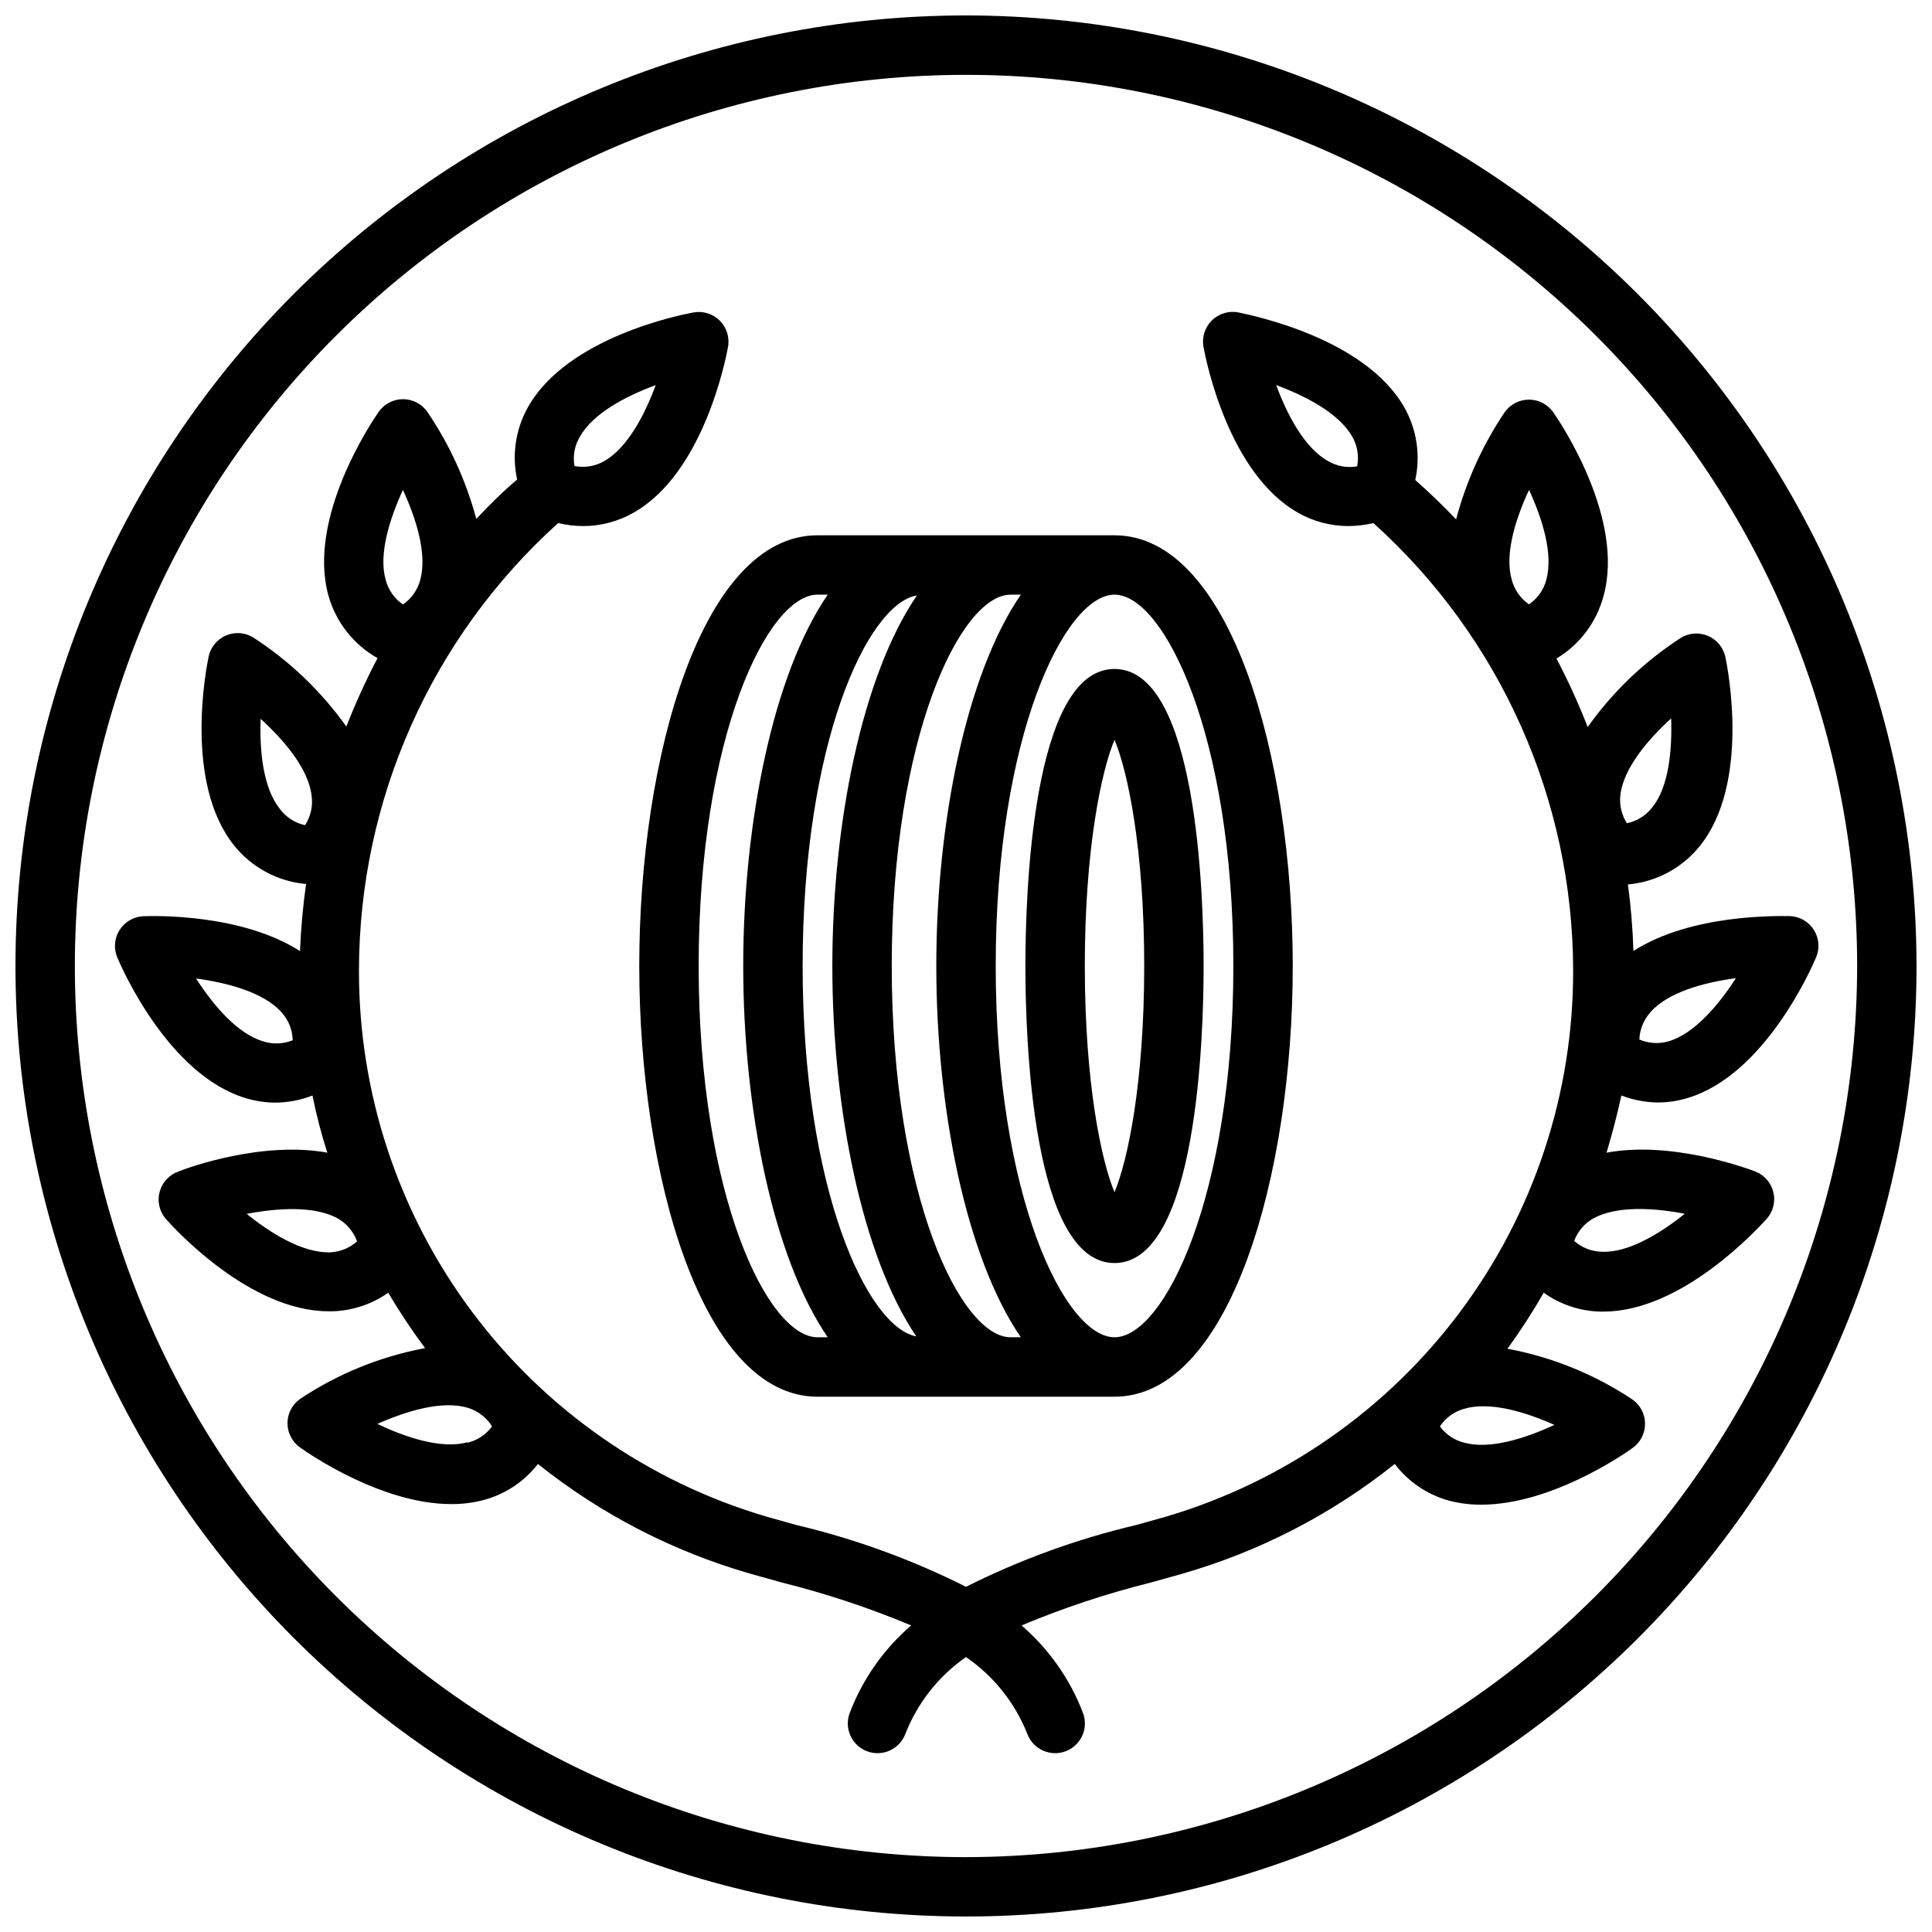 <?xml version="1.0" encoding="UTF-8"?>
<!-- Uploaded to: ICON Repo, www.svgrepo.com, Generator: ICON Repo Mixer Tools -->
<svg width="800px" height="800px" version="1.1" viewBox="144 144 512 512" xmlns="http://www.w3.org/2000/svg">
 <defs>
  <clipPath id="a">
   <path d="m148.09 148.09h503.81v503.81h-503.81z"/>
  </clipPath>
 </defs>
 <g clip-path="url(#a)">
  <path d="m400 148.09c-66.812 0-130.88 26.539-178.12 73.781s-73.781 111.31-73.781 178.12c0 66.809 26.539 130.88 73.781 178.12 47.242 47.242 111.31 73.781 178.12 73.781 66.809 0 130.88-26.539 178.12-73.781 47.242-47.242 73.781-111.31 73.781-178.12-0.07-66.789-26.637-130.82-73.859-178.04-47.227-47.227-111.26-73.789-178.04-73.863zm0 488.07c-62.637 0-122.7-24.883-166.99-69.172-44.289-44.289-69.172-104.36-69.172-166.99 0-62.637 24.883-122.7 69.172-166.99 44.289-44.289 104.36-69.172 166.99-69.172 62.633 0 122.7 24.883 166.99 69.172 44.289 44.289 69.172 104.36 69.172 166.99-0.074 62.609-24.977 122.64-69.25 166.91-44.273 44.273-104.3 69.176-166.91 69.25z"/>
 </g>
 <path d="m568.93 302.03c5.746-20.469-11.297-45.895-13.266-48.727-1.469-2.129-3.891-3.394-6.477-3.394-2.582 0-5.004 1.266-6.473 3.394-5.824 8.664-10.164 18.242-12.832 28.34-3.465-3.66-7.086-7.125-10.824-10.43v-0.004c1.43-6.535 0.41-13.375-2.871-19.207-10.512-18.5-40.543-24.441-43.926-25.191-2.594-0.527-5.273 0.277-7.144 2.148-1.871 1.867-2.676 4.551-2.144 7.141 0.629 3.387 6.574 33.418 25.074 43.809h-0.004c4.055 2.301 8.641 3.508 13.305 3.504 2.227-0.016 4.445-0.277 6.613-0.789 33.629 30.242 52.867 73.324 52.938 118.55 0.074 32.555-10.402 64.254-29.859 90.352-19.457 26.102-46.848 45.191-78.066 54.414l-7.871 2.203c-15.625 3.68-30.762 9.176-45.105 16.375-14.297-7.188-29.383-12.684-44.949-16.375l-7.871-2.203h-0.004c-31.238-9.203-58.656-28.285-78.137-54.383-19.48-26.102-29.973-57.816-29.906-90.383 0.031-45.207 19.207-88.281 52.781-118.55 2.168 0.512 4.387 0.773 6.613 0.789 4.664 0.004 9.25-1.203 13.305-3.504 18.5-10.391 24.441-40.422 25.074-43.809h-0.004c0.52-2.566-0.273-5.219-2.113-7.082-1.84-1.863-4.484-2.688-7.055-2.207-3.387 0.629-33.418 6.574-43.809 25.074-3.281 5.832-4.305 12.668-2.875 19.207-3.938 3.305-7.398 6.769-10.824 10.43-2.703-10.102-7.082-19.68-12.949-28.34-1.469-2.125-3.891-3.394-6.473-3.394-2.586 0-5.004 1.27-6.477 3.394-1.969 2.832-19.012 28.262-13.266 48.727l0.004 0.004c1.98 6.996 6.652 12.922 12.988 16.492-3.09 5.891-5.848 11.949-8.266 18.145-6.66-9.359-15.035-17.375-24.68-23.617-2.176-1.332-4.859-1.531-7.203-0.531-2.348 1.004-4.062 3.078-4.606 5.57-0.707 3.387-6.535 33.418 6.691 50.027 4.703 5.898 11.617 9.609 19.129 10.273-0.844 5.898-1.383 11.836-1.613 17.789-15.43-9.918-38.496-9.367-41.484-9.25-2.586 0.105-4.949 1.473-6.332 3.656-1.383 2.184-1.605 4.906-0.598 7.285 1.34 3.188 13.699 31.172 34.047 37.273 2.555 0.777 5.203 1.176 7.871 1.184 3.356-0.027 6.676-0.668 9.801-1.891 1.051 5.246 2.363 10.301 3.938 15.152-17.199-3.148-36.918 3.938-39.359 4.961-2.457 0.828-4.344 2.816-5.051 5.309-0.711 2.492-0.145 5.172 1.508 7.168 2.242 2.559 22.277 24.602 43.297 24.602h0.906c5.32-0.141 10.484-1.852 14.836-4.922 2.996 5.062 6.254 9.961 9.762 14.684-11.812 2.199-23.059 6.766-33.062 13.422-2.125 1.469-3.394 3.887-3.394 6.473 0 2.586 1.27 5.004 3.394 6.477 2.441 1.73 21.609 14.957 40.027 14.957h0.004c2.867 0.016 5.727-0.34 8.5-1.062 5.734-1.523 10.809-4.883 14.445-9.566 16.672 13.316 35.812 23.203 56.324 29.086l8.148 2.281v0.004c11.754 2.922 23.266 6.738 34.441 11.414-7.281 6.266-12.883 14.246-16.297 23.223-0.73 1.957-0.652 4.125 0.215 6.023 0.867 1.902 2.453 3.379 4.41 4.109 4.074 1.523 8.613-0.547 10.137-4.621 3.219-8.223 8.809-15.305 16.059-20.352 7.32 5.016 12.98 12.102 16.254 20.352 1.523 4.074 6.059 6.144 10.137 4.621 4.074-1.52 6.144-6.059 4.625-10.133-3.418-8.977-9.02-16.957-16.297-23.223 11.172-4.676 22.688-8.492 34.441-11.414l8.148-2.281v-0.004c20.508-5.883 39.652-15.77 56.324-29.086 3.602 4.734 8.664 8.152 14.402 9.723 2.777 0.723 5.637 1.078 8.504 1.062 18.422 0 37.629-13.227 40.027-14.957 2.129-1.469 3.394-3.891 3.394-6.477 0-2.582-1.266-5.004-3.394-6.473-10.004-6.656-21.25-11.219-33.062-13.422 3.461-4.773 6.668-9.727 9.605-14.84 4.363 3.113 9.559 4.856 14.918 5h0.906c20.898 0 40.934-22.043 43.297-24.602h-0.004c1.707-1.938 2.352-4.586 1.73-7.09-0.617-2.504-2.426-4.547-4.84-5.465-2.637-0.984-22.355-8.148-39.359-4.961 1.496-4.961 2.809-10.012 3.938-15.152 3.09 1.195 6.371 1.82 9.684 1.852 2.668-0.008 5.316-0.406 7.871-1.184 20.348-6.102 32.707-34.125 34.047-37.273 1.008-2.379 0.785-5.102-0.598-7.285-1.383-2.184-3.746-3.551-6.332-3.656-2.992 0-26.055-0.668-41.484 9.25-0.184-5.898-0.668-11.785-1.457-17.633 7.516-0.664 14.43-4.375 19.129-10.273 13.227-16.609 7.398-46.68 6.691-50.027-0.543-2.492-2.258-4.566-4.602-5.566-2.348-1.004-5.031-0.805-7.207 0.527-9.645 6.242-18.016 14.258-24.676 23.617-2.418-6.195-5.18-12.254-8.266-18.145 6.125-3.676 10.586-9.59 12.438-16.492zm-318.15-28.184c3.543 7.676 6.496 17.043 4.566 23.93v0.004c-0.715 2.613-2.332 4.887-4.566 6.414-2.262-1.555-3.883-3.875-4.566-6.531-1.93-6.773 1.023-16.141 4.566-23.816zm-32.629 84.508c-4.449-5.59-5.391-15.391-5.078-23.852 6.258 5.707 12.633 13.188 13.5 20.309 0.398 2.746-0.215 5.547-1.73 7.871-2.68-0.586-5.059-2.125-6.691-4.328zm13.344 117.53h-0.473c-7.047 0-15.23-5-21.648-10.195 8.266-1.574 18.145-2.203 24.285 1.301v-0.004c2.301 1.355 4.055 3.473 4.957 5.984-1.965 1.77-4.481 2.797-7.125 2.914zm66.164-216.13c3.504-6.219 12.203-10.785 20.113-13.699-2.914 7.871-7.477 16.648-13.656 20.152l-0.004 0.004c-2.383 1.359-5.176 1.82-7.871 1.297-0.469-2.672 0.035-5.422 1.418-7.754zm-83.957 160.2c-6.848-2.047-13.188-9.566-17.75-16.648 8.344 1.141 17.91 3.66 22.633 8.934h-0.004c1.867 2.039 2.93 4.68 2.992 7.441-2.508 1.023-5.297 1.121-7.871 0.273zm54.199 106.27c-6.887 1.852-16.254-1.219-23.891-4.879 7.871-3.465 17.16-6.297 24.008-4.25v-0.004c2.652 0.812 4.918 2.562 6.375 4.922-1.586 2.164-3.887 3.695-6.492 4.328zm322.75-60.691c-6.574 5.273-15.035 10.508-22.16 10.195v-0.004c-2.707-0.055-5.301-1.074-7.32-2.871 0.941-2.539 2.754-4.66 5.117-5.984 6.219-3.383 16.059-2.793 24.363-1.18zm-17.238-110.88c0.867-7.086 7.242-14.602 13.461-20.27 0.277 8.422-0.629 18.262-5.039 23.617v-0.004c-1.664 2.144-4.039 3.621-6.691 4.172-1.398-2.184-2.008-4.781-1.734-7.359zm-77.504-88.48c-6.219-3.504-10.785-12.203-13.699-20.113 7.871 2.914 16.648 7.477 20.152 13.656h0.004c1.363 2.383 1.824 5.176 1.297 7.871-2.668 0.469-5.418-0.035-7.754-1.414zm36.172 260.17v-0.004c-2.606-0.633-4.906-2.164-6.492-4.328 1.496-2.25 3.742-3.894 6.336-4.644 6.848-2.047 16.297 0.789 24.008 4.25-7.594 3.504-16.961 6.574-23.852 4.723zm49.316-114.14c4.762-5.312 14.289-7.871 22.633-8.973-4.566 7.086-10.941 14.641-17.711 16.688v-0.004c-2.59 0.793-5.379 0.641-7.871-0.434 0.102-2.684 1.145-5.25 2.953-7.242zm-32.195-138.39c3.543 7.676 6.496 17.043 4.566 23.93-0.707 2.613-2.328 4.887-4.566 6.414-2.25-1.547-3.867-3.852-4.562-6.492-1.969-6.773 0.984-16.141 4.562-23.816z"/>
 <path d="m415.74 400c0 18.461 1.691 78.719 23.617 78.719 21.922 0 23.617-60.262 23.617-78.719 0-18.461-1.691-78.719-23.617-78.719-21.926-0.004-23.617 60.258-23.617 78.719zm23.617 59.945c-3.465-8.227-7.871-28.852-7.871-59.945s4.41-51.719 7.871-59.945c3.465 8.227 7.871 28.852 7.871 59.945s-4.406 51.719-7.871 59.945z"/>
 <path d="m360.64 514.14h78.723c30.66 0 47.23-58.805 47.23-114.14 0-55.344-16.57-114.14-47.23-114.14h-78.723c-30.66 0-47.23 58.805-47.23 114.14s16.57 114.14 47.23 114.14zm53.887-212.55c-14.523 21.176-22.398 60.613-22.398 98.402 0 37.785 7.871 77.223 22.395 98.398h-2.715c-13.145 0-31.488-37.43-31.488-98.398s18.344-98.398 31.488-98.398zm-27.551 0.234c-14.527 21.258-22.398 60.5-22.398 98.168s7.871 76.91 22.238 98.164c-12.988-2.441-30.109-39.125-30.109-98.164 0-59.043 17.121-95.727 30.109-98.164zm83.875 98.168c0 60.969-18.344 98.398-31.488 98.398s-31.488-37.43-31.488-98.398 18.344-98.398 31.488-98.398c13.145-0.004 31.488 37.43 31.488 98.398zm-110.21-98.402h2.715c-14.52 21.176-22.395 60.613-22.395 98.402 0 37.785 7.871 77.223 22.395 98.398h-2.715c-13.145 0-31.488-37.43-31.488-98.398s18.344-98.402 31.488-98.402z"/>
</svg>